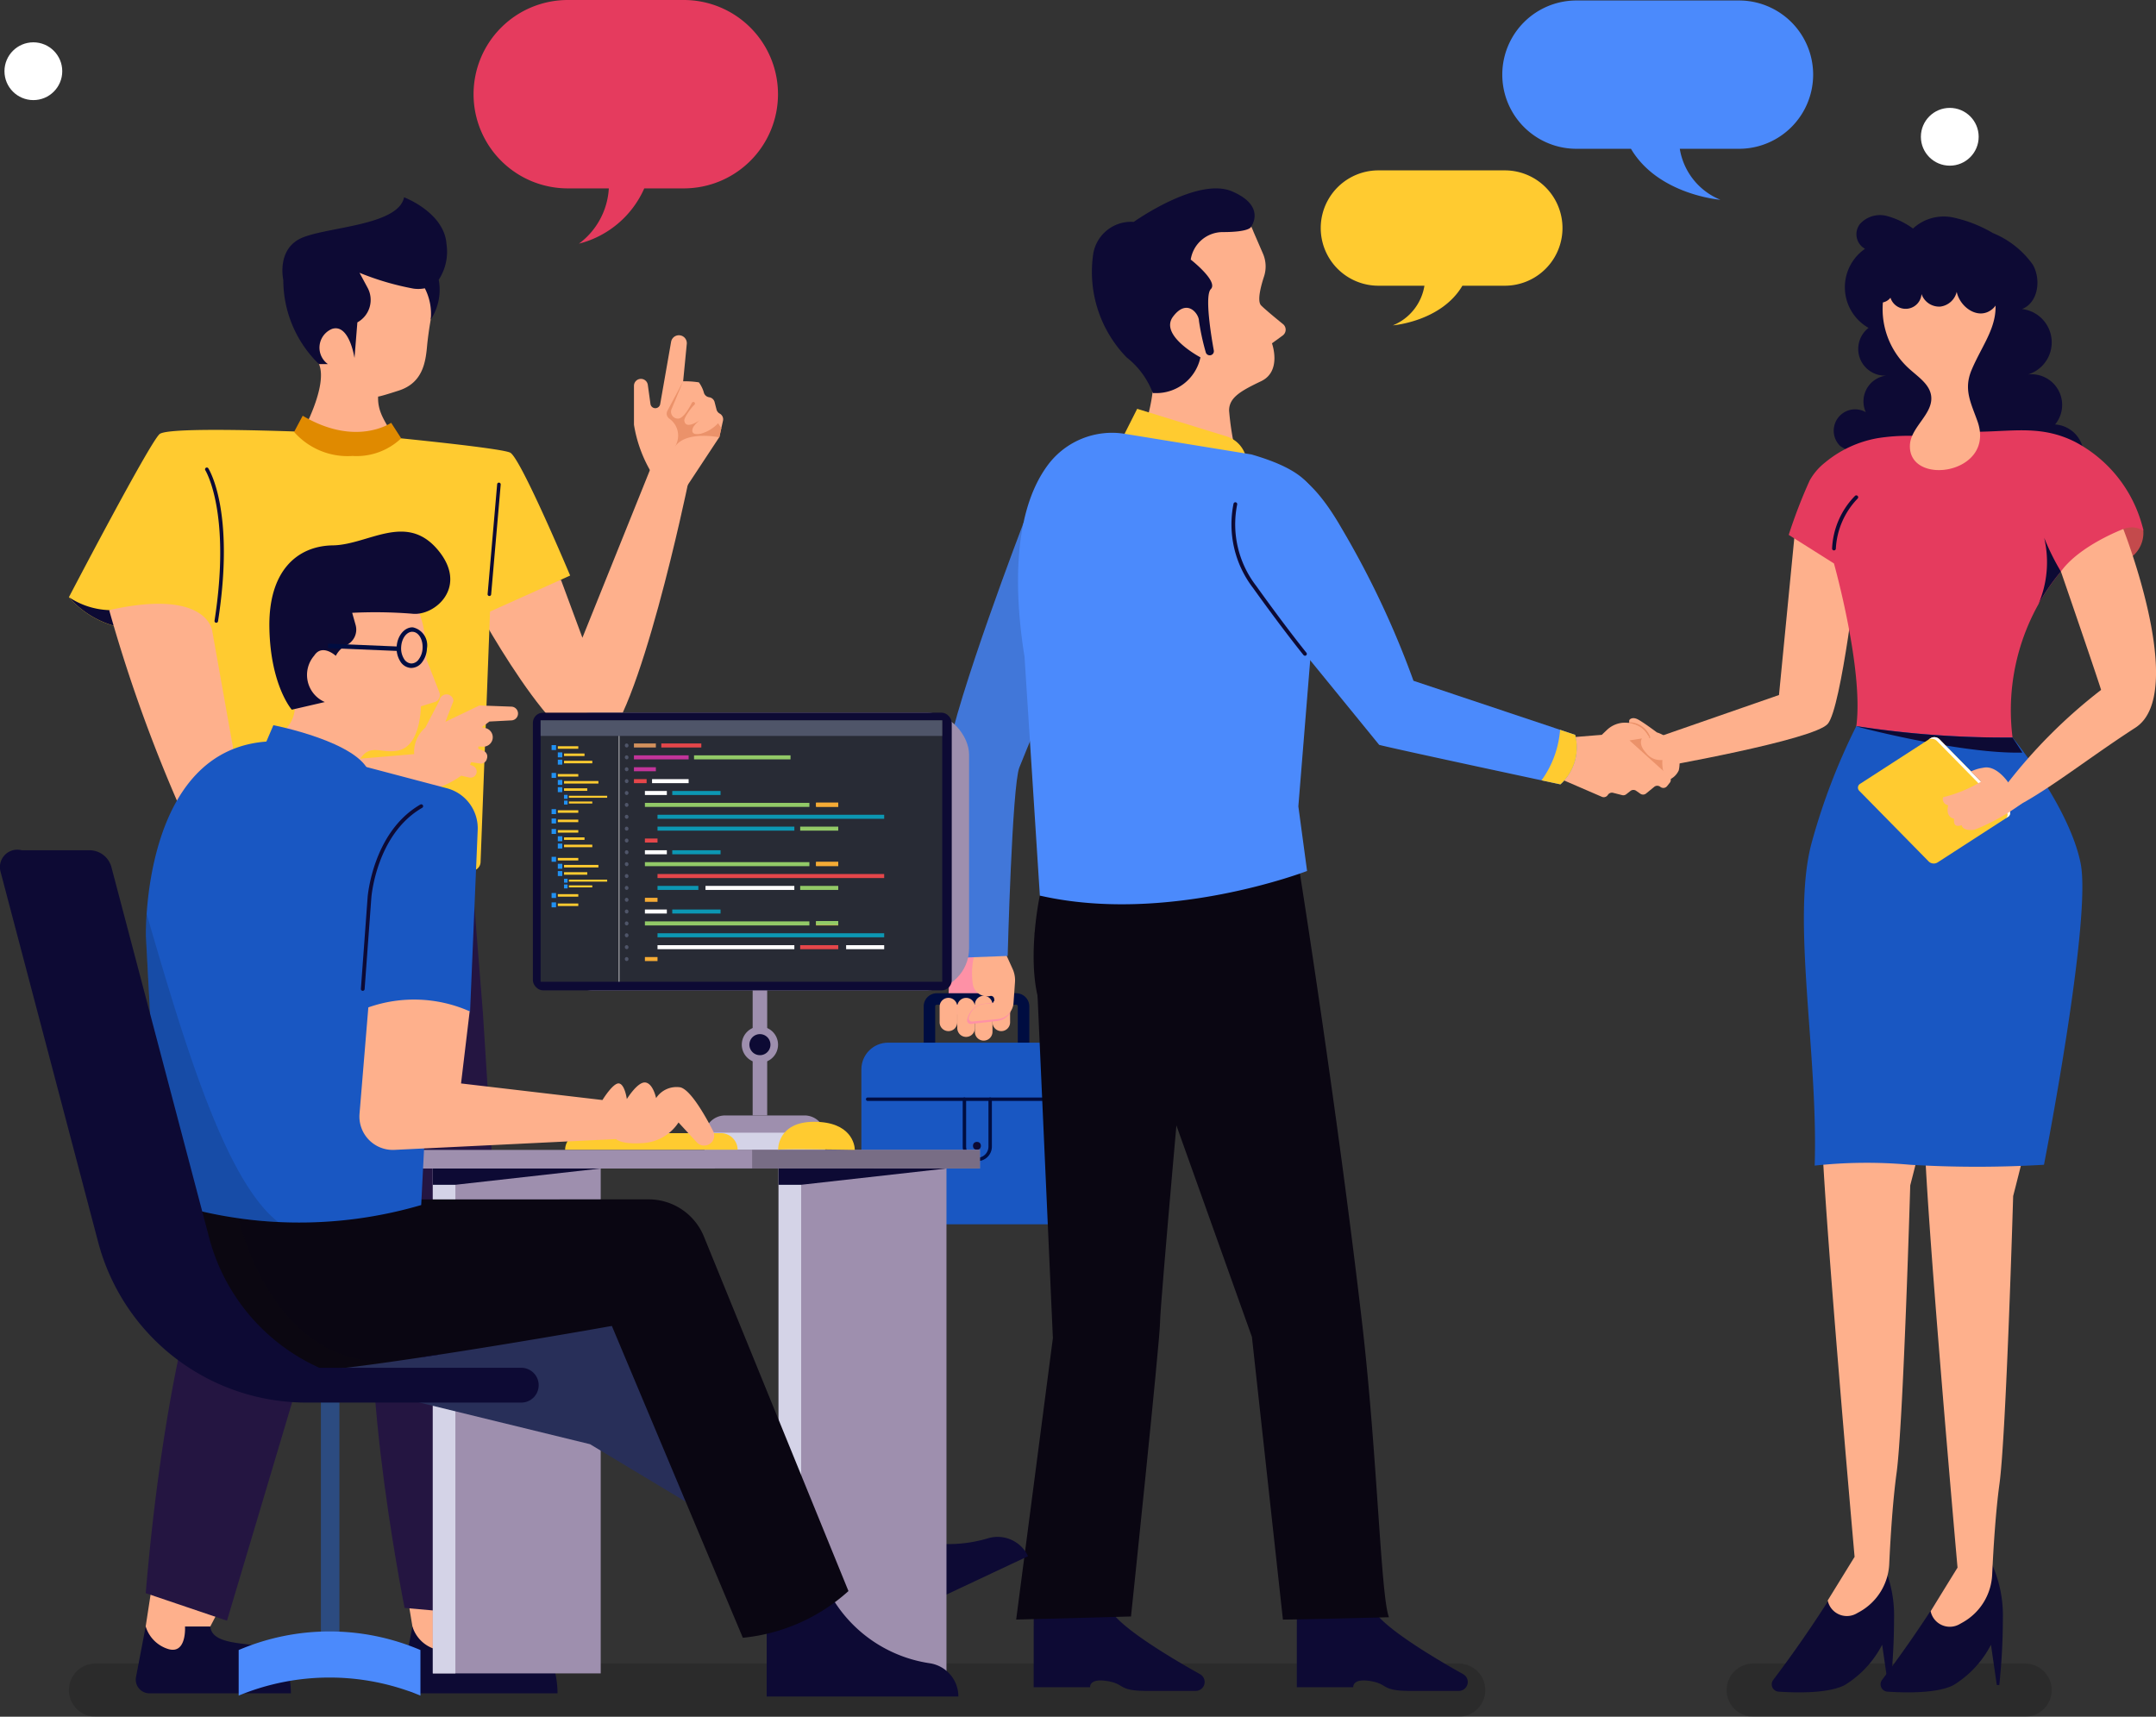 <svg xmlns="http://www.w3.org/2000/svg" width="144.841" height="115.331" viewBox="0 0 144.841 115.331"><rect x="0" y="0" width="144.841" height="115.331" fill="#333333" stroke="none"/><defs><style>.cls-1,.cls-30{opacity:.15;mix-blend-mode:multiply;isolation:isolate}.cls-2{fill:#feb08c}.cls-3{fill:#0d0a34}.cls-4{fill:#241541}.cls-5{fill:#ffcb30}.cls-6{fill:#e08a00}.cls-7{fill:#eb926a}.cls-8{fill:#fe91a6}.cls-9{fill:#000d41}.cls-10{fill:#1957c2}.cls-11{fill:#4177d9}.cls-12{fill:#c44a4c}.cls-13{fill:#e53b5e}.cls-14{fill:#fff}.cls-15{fill:#0a0612}.cls-16{fill:#4b8afc}.cls-17{fill:#9e8fae}.cls-18{fill:#d4d3e7}.cls-19{fill:#282b35}.cls-20{fill:#4f5569}.cls-21{fill:#2191f2}.cls-22{fill:#d2905c}.cls-23{fill:#e4464a}.cls-24{fill:#c2349a}.cls-25{fill:#92c967}.cls-26{fill:#0c97b3}.cls-27{fill:#f5ab35}.cls-28{fill:#282f59}.cls-29{fill:#786d85}.cls-30{fill:#101010}.cls-31{fill:#2c4b80}</style></defs><g id="グループ_3730" data-name="グループ 3730" transform="translate(-533.114 -581.525)"><path id="パス_1701" data-name="パス 1701" class="cls-1" d="M634.894 809.935H543.31a1.787 1.787 0 0 1-1.786-1.787 1.787 1.787 0 0 1 1.786-1.786h91.584a1.787 1.787 0 0 1 1.787 1.786 1.787 1.787 0 0 1-1.787 1.787z" transform="translate(-3.783 -113.078)"/><path id="パス_1702" data-name="パス 1702" class="cls-1" d="M764.008 809.935h-18.266a1.787 1.787 0 0 1-1.787-1.787 1.787 1.787 0 0 1 1.787-1.786h18.266a1.787 1.787 0 0 1 1.786 1.786 1.787 1.787 0 0 1-1.786 1.787z" transform="translate(-94.846 -113.078)"/><g id="グループ_3729" data-name="グループ 3729" transform="translate(533.114 557.001)"><g id="グループ_3707" data-name="グループ 3707" transform="translate(4.627 37.775)"><path id="パス_1704" data-name="パス 1704" class="cls-2" d="M551.521 794.531l-.618 4.018c.141 2.471 1.726 2.221 3.549 1.521l1.739-3.332z" transform="translate(-545.743 -702.533)"/><path id="パス_1705" data-name="パス 1705" class="cls-3" d="M550.358 801.834l-.65 3.4a.921.921 0 0 0 .905 1.094h9.5s.029-2.462-1.2-2.97-4.091-.121-4.214-1.521H553s.124 1.87-1.109 1.521a2.287 2.287 0 0 1-1.533-1.524z" transform="translate(-545.198 -705.818)"/><path id="パス_1706" data-name="パス 1706" class="cls-2" d="M582.263 794.531l.666 4.018c.141 2.471 1.726 2.221 3.549 1.521l.563-3.974z" transform="translate(-559.85 -702.533)"/><path id="パス_1707" data-name="パス 1707" class="cls-4" d="M583.3 709.554l.762 9.551.948 15c.085 1.349.7 3.145.013 4.311L584 759.543l-5.2-.465s-3.858-19.25-1.342-25.269l-3.2-15.069.72-3.328z" transform="translate(-556.247 -664.306)"/><path id="パス_1708" data-name="パス 1708" class="cls-2" d="M596.622 667.922l1.445 3.9 4.569-11.35 2.515 1.045s-3.312 16.008-5.888 17.572-8.736-10.056-8.736-10.056z" transform="translate(-563.567 -642.228)"/><g id="グループ_3705" data-name="グループ 3705"><path id="パス_1709" data-name="パス 1709" class="cls-5" d="M560.977 656s-12.66-.643-13.364 0-6.089 10.958-6.089 10.958a6.35 6.35 0 0 0 2.953 1.9 50.11 50.11 0 0 0 6.672.623l-1.267 15.289a.6.6 0 0 0 .6.645l18.1-.078a.606.606 0 0 0 .6-.583l.636-16.833 5.382-2.421s-3.322-7.9-4.027-8.256S560.977 656 560.977 656z" transform="translate(-541.524 -640.085)"/><path id="パス_1710" data-name="パス 1710" class="cls-3" d="M545.037 678.165a7.391 7.391 0 0 1-.561-.118 6.35 6.35 0 0 1-2.953-1.9 5.218 5.218 0 0 0 2.707.871c.539.017.756.507.807 1.147z" transform="translate(-541.524 -649.279)"/><path id="パス_1711" data-name="パス 1711" class="cls-2" d="M578.92 638.047a24.982 24.982 0 0 0-.478 2.867c-.1 1.195-.287 2.581-1.912 3.107s-1.386.382-1.386.382c-.054 1.153.585 1.8 1.044 2.758a4.555 4.555 0 0 1-5.156.214l-.954-.6s1.712-3.107 1.09-4.541a13.748 13.748 0 0 1-.476-4.486 3.3 3.3 0 0 1 2.537-1.641c1.826-.361 6.314-1.647 5.691 1.94z" transform="translate(-554.368 -631.032)"/><path id="パス_1712" data-name="パス 1712" class="cls-3" d="M558.9 670.733h-.019a.12.12 0 0 1-.1-.137c1.132-7.269-.606-10.09-.624-10.118a.12.12 0 0 1 .2-.13c.074.115 1.808 2.91.659 10.285a.119.119 0 0 1-.116.1z" transform="translate(-548.996 -642.146)"/><path id="パス_1713" data-name="パス 1713" class="cls-3" d="M592.775 669.775h-.01a.119.119 0 0 1-.109-.13l.641-7.378a.117.117 0 0 1 .13-.109.12.12 0 0 1 .109.129l-.642 7.379a.119.119 0 0 1-.119.109z" transform="translate(-564.525 -642.985)"/><path id="パス_1714" data-name="パス 1714" class="cls-2" d="M567.63 689.548s-15.516 3.158-15.97 2.133a101.119 101.119 0 0 1-5.216-14.3c6.641-1.485 6.926 1.411 6.926 1.411l1.654 9.279 11.91-1.016a2.154 2.154 0 0 1 .748-1.775l.957-1.836a.47.47 0 0 1 .484-.4.47.47 0 0 1 .452.439l-.541 1.4 2.285-1.095 2.148.079a.46.46 0 0 1 .442.424.46.46 0 0 1-.435.5l-1.485.077-.515.383.244.055a.636.636 0 0 1 .482.751.636.636 0 0 1-.646.5l-.313-.012.008.161.333.127a.411.411 0 0 1 .25.491l-.018.065a.411.411 0 0 1-.458.3l-.591-.09-.078.18.172.061a.411.411 0 0 1 .186.643.412.412 0 0 1-.414.146l-.537-.123a6.013 6.013 0 0 1-2.464 1.042z" transform="translate(-543.737 -649.645)"/><path id="パス_1715" data-name="パス 1715" class="cls-3" d="M568.963 630.012c1.789-.724 6.424-.821 6.81-2.7 0 0 2.7 1.014 2.849 3.139a3.445 3.445 0 0 1-.521 2.4 3.661 3.661 0 0 1-.539 2.681 3.757 3.757 0 0 0-.394-2.107 2.276 2.276 0 0 1-.766.021 18.427 18.427 0 0 1-3.622-1.063l.543 1.008a1.721 1.721 0 0 1-.688 2.324l-.193 2.395s-.342-2.318-1.5-1.96a1.362 1.362 0 0 0-.29 2.366h-.6a7.875 7.875 0 0 1-2.393-5.65s-.484-2.129 1.304-2.854z" transform="translate(-553.254 -627.308)"/><path id="パス_1716" data-name="パス 1716" class="cls-6" d="M575.545 654.463s-2.355 1.656-5.942-.473l-.58 1.087a4.791 4.791 0 0 0 3.92 1.616 4.353 4.353 0 0 0 3.275-1.186z" transform="translate(-553.894 -639.311)"/></g><path id="パス_1717" data-name="パス 1717" class="cls-2" d="M611.675 653.35a9.1 9.1 0 0 1-1.147-3.177v-2.612a.467.467 0 0 1 .467-.467.467.467 0 0 1 .463.4l.178 1.284a.33.33 0 0 0 .327.286.331.331 0 0 0 .326-.273l.734-4.186a.531.531 0 0 1 .66-.423.532.532 0 0 1 .393.566l-.244 2.51a6.086 6.086 0 0 1 1.057.07 2.164 2.164 0 0 1 .343.716.435.435 0 0 0 .33.282l.041.008a.436.436 0 0 1 .342.319l.129.5a.437.437 0 0 0 .216.274.437.437 0 0 1 .219.479l-.246 1.1-2.143 3.248z" transform="translate(-572.565 -634.892)"/><g id="グループ_3706" data-name="グループ 3706" transform="translate(40.162 12.369)"><path id="パス_1718" data-name="パス 1718" class="cls-7" d="M615.077 654.183a1.393 1.393 0 0 0-.368-1.883.409.409 0 0 1-.137-.53l1.058-1.981-.777 1.864a.46.46 0 0 0 .454.638h.014c.337-.035.726-.72.9-1.06a.108.108 0 0 1 .191 0 .107.107 0 0 1-.024.132c-.2.176-.7.852-.678 1.065s.19.544 1.088-.059a1.785 1.785 0 0 0-.486.489c-.141.305-.094.564.517.447a2.537 2.537 0 0 0 1.151-.7l.218.333-.136.612s-2.231-.473-2.985.633z" transform="translate(-614.526 -649.79)"/></g><path id="パス_1719" data-name="パス 1719" class="cls-4" d="M554.7 709.632l-.717 6.022a12.872 12.872 0 0 0-.022 2.848l1.558 15.025s-3.171 7.442-4.613 24.56l5.459 1.849 6.771-22.7a4.881 4.881 0 0 0 .953-2.6l1.083-16.871q6.543-1.959 7.625-8.208z" transform="translate(-545.743 -664.306)"/><path id="パス_1720" data-name="パス 1720" class="cls-3" d="M582.929 801.834l-.65 3.4a.921.921 0 0 0 .9 1.094h9.5s.029-2.462-1.2-2.97-4.091-.121-4.214-1.521h-1.7s.124 1.87-1.109 1.521a2.287 2.287 0 0 1-1.527-1.524z" transform="translate(-559.85 -705.818)"/></g><g id="グループ_3716" data-name="グループ 3716" transform="translate(57.868 37.18)"><g id="グループ_3709" data-name="グループ 3709" transform="translate(0 51.257)"><path id="パス_1721" data-name="パス 1721" class="cls-8" d="M649.022 719.857s-.138 2.072-.138 2.877a4.384 4.384 0 0 1-.068 1.028h4l-.462-4.094z" transform="translate(-643.03 -719.518)"/><g id="グループ_3708" data-name="グループ 3708" transform="translate(0 2.815)"><path id="パス_1722" data-name="パス 1722" class="cls-9" d="M652.122 728.885h-5.334a.882.882 0 0 1-.881-.881v-2.612a.881.881 0 0 1 .881-.88h5.334a.882.882 0 0 1 .881.88V728a.882.882 0 0 1-.881.885zm-5.334-3.6a.107.107 0 0 0-.107.107V728a.107.107 0 0 0 .107.107h5.334a.107.107 0 0 0 .106-.107v-2.612a.107.107 0 0 0-.106-.107z" transform="translate(-641.721 -724.512)"/><rect id="長方形_201" data-name="長方形 201" class="cls-10" width="15.572" height="12.202" rx="1.794" transform="rotate(180 7.786 7.761)"/><path id="パス_1723" data-name="パス 1723" class="cls-9" d="M653.7 737.474h-14.747a.116.116 0 0 1 0-.231H653.7a.116.116 0 1 1 0 .231z" transform="translate(-638.541 -730.239)"/><path id="パス_1724" data-name="パス 1724" class="cls-9" d="M651.65 741.519a.981.981 0 0 1-.979-.979v-3.182a.115.115 0 1 1 .23 0v3.182a.749.749 0 0 0 1.5 0v-3.182a.115.115 0 1 1 .23 0v3.182a.98.98 0 0 1-.981.979z" transform="translate(-643.864 -730.239)"/><circle id="楕円形_188" data-name="楕円形 188" class="cls-3" cx=".266" cy=".266" r=".266" transform="translate(7.497 9.984)"/></g><path id="パス_1725" data-name="パス 1725" class="cls-2" d="M654.9 727.311a.592.592 0 0 0 .591-.591v-1.052a.592.592 0 0 0-.591-.592.592.592 0 0 0-.592.592v1.052a.592.592 0 0 0 .592.591z" transform="translate(-645.5 -721.951)"/><path id="パス_1726" data-name="パス 1726" class="cls-2" d="M652.748 727.838a.592.592 0 0 0 .591-.592v-1.826a.592.592 0 0 0-.591-.592.592.592 0 0 0-.592.592v1.827a.592.592 0 0 0 .592.591z" transform="translate(-644.532 -721.84)"/><path id="パス_1727" data-name="パス 1727" class="cls-2" d="M650.6 727.7a.592.592 0 0 0 .591-.592v-1.439a.592.592 0 0 0-.591-.592.592.592 0 0 0-.592.592v1.439a.592.592 0 0 0 .592.592z" transform="translate(-643.565 -721.951)"/><path id="長方形_202" data-name="長方形 202" class="cls-2" d="M.592 0a.592.592 0 0 1 .592.592v1.052a.592.592 0 0 1-.592.592A.592.592 0 0 1 0 1.644V.592A.592.592 0 0 1 .592 0z" transform="rotate(-180 3.22 2.68)"/><path id="パス_1728" data-name="パス 1728" class="cls-8" d="M651.221 726.511a1.331 1.331 0 0 1 1.228-1.048l.347-.033a.212.212 0 0 0 .1-.038.582.582 0 0 1 .017.139v.136a.592.592 0 1 1 1.183 0v.429a1.21 1.21 0 0 1-.855.533l-1.785.2a.241.241 0 0 1-.235-.318z" transform="translate(-644.107 -721.951)"/><path id="パス_1729" data-name="パス 1729" class="cls-2" d="M653.932 719.646l.421.928a1.847 1.847 0 0 1 .161.893l-.1 1.4a1.166 1.166 0 0 1-1.052 1.079l-1.718.165a.219.219 0 0 1-.231-.281 1.223 1.223 0 0 1 1.177-.909l.334-.027a.219.219 0 0 0 .2-.253l-.01-.067a.219.219 0 0 0-.241-.183.971.971 0 0 1-1.183-.737 5.008 5.008 0 0 1 .112-2.095.219.219 0 0 1 .227-.165l1.719.122a.217.217 0 0 1 .184.13z" transform="translate(-644.194 -719.396)"/></g><path id="パス_1730" data-name="パス 1730" class="cls-11" d="M653.631 667.072s-4.531 11.828-5.131 15.71-.2 13.543-.2 13.543l4.269-.158s.295-11.435.784-12.662c1.1-2.747 3.488-8.34 3.488-8.34z" transform="translate(-642.74 -644.601)"/><g id="グループ_3714" data-name="グループ 3714" transform="translate(51.141 1.806)"><path id="パス_1731" data-name="パス 1731" class="cls-2" d="M744.775 667.825l-1.088 11.151-8.147 2.832v2.033s10.5-1.842 11.425-2.929 2.025-10.774 2.025-10.774z" transform="translate(-733.183 -646.745)"/><path id="パス_1732" data-name="パス 1732" class="cls-2" d="M733.56 691.879s-.862-.646-1.257-.862-.574 0-.574 0-.126.118.1.435a2.57 2.57 0 0 0 .77.748l-1.342.215 2.3 2.694a1.242 1.242 0 0 0 1.471-.682 2.165 2.165 0 0 0-1.468-2.548z" transform="translate(-731.256 -657.136)"/><g id="グループ_3710" data-name="グループ 3710" transform="translate(0 34.4)"><path id="パス_1733" data-name="パス 1733" class="cls-7" d="M733.116 692.7l-.709-.666a2.5 2.5 0 0 0 .709.666z" transform="translate(-731.774 -692.037)"/><path id="パス_1734" data-name="パス 1734" class="cls-7" d="M733.928 694.775a1.215 1.215 0 0 1-1.111-.493c-.582-.628-.218-1.034-.218-1.034l-1.342.215 2.3 2.694a1.55 1.55 0 0 0 .792-.026c-.513-.354-.421-1.356-.421-1.356z" transform="translate(-731.256 -692.581)"/></g><g id="グループ_3713" data-name="グループ 3713" transform="translate(10.017)"><path id="パス_1735" data-name="パス 1735" class="cls-3" d="M770.167 793.96a8.426 8.426 0 0 1 .8 3.833 42.215 42.215 0 0 1-.24 4.434h-.167l-.392-2.706a6.865 6.865 0 0 1-2.507 2.706c-1.095.573-3.239.528-4.449.446a.493.493 0 0 1-.365-.783 81.26 81.26 0 0 0 5.074-7.554z" transform="translate(-755.44 -703.487)"/><path id="パス_1736" data-name="パス 1736" class="cls-3" d="M756.881 793.96a8.426 8.426 0 0 1 .8 3.833 42.2 42.2 0 0 1-.24 4.434h-.167l-.392-2.706a6.867 6.867 0 0 1-2.507 2.706c-1.095.573-3.239.528-4.45.446a.493.493 0 0 1-.365-.783 81.288 81.288 0 0 0 5.075-7.554z" transform="translate(-749.464 -703.487)"/><path id="パス_1737" data-name="パス 1737" class="cls-2" d="M758.423 701.02l.754-9.234s8.147-.657 10.536 1.067c0 0 3.967 5.257 3.967 10.292s-3.967 20.215-3.967 20.215-.468 16.015-.918 19.322c-.261 1.912-.412 4.378-.493 6.117a3.882 3.882 0 0 1-1.993 3.212l-.212.119a1.318 1.318 0 0 1-1.677-.339 1.317 1.317 0 0 1-.251-.542l1.806-2.93s-2.214-24.958-2.214-29.241-.676-14.053-.676-14.053z" transform="translate(-753.494 -657.469)"/><path id="パス_1738" data-name="パス 1738" class="cls-2" d="M760.957 692.4s3.967 5.257 3.967 10.292-3.967 20.215-3.967 20.215-.468 16.015-.918 19.321c-.261 1.912-.412 4.378-.494 6.117a3.883 3.883 0 0 1-1.993 3.212l-.212.118a1.317 1.317 0 0 1-1.677-.339 1.315 1.315 0 0 1-.251-.542l1.806-2.93S755 722.907 755 718.623s-.676-14.053-.676-14.053 4.245-13.895 6.633-12.17z" transform="translate(-751.652 -657.734)"/><path id="パス_1739" data-name="パス 1739" class="cls-12" d="M792.536 667.214a2.046 2.046 0 0 1-1.507 2.237c-1.8.637-1.419-2.984-.608-2.984a5.864 5.864 0 0 1 2.115.747z" transform="translate(-767.584 -646.134)"/><path id="パス_1740" data-name="パス 1740" class="cls-3" d="M773.838 645.682a2.059 2.059 0 0 0-1.92-2.119 2.059 2.059 0 0 0-1.813-3.36 2.256 2.256 0 0 0-.409-4.395c1.08-.421 1.3-1.968.728-2.975a6.133 6.133 0 0 0-2.686-2.129 9.018 9.018 0 0 0-2.685-1.049 3.05 3.05 0 0 0-2.682.745 5.352 5.352 0 0 0-1.769-.847 1.816 1.816 0 0 0-1.793.54 1.117 1.117 0 0 0 .34 1.669 3.138 3.138 0 0 0 .237 5.313 1.791 1.791 0 0 0 1.179 3.205 1.75 1.75 0 0 0-1.375 2.435l.011.025a1.436 1.436 0 0 0-1.725 2.268 2.936 2.936 0 0 0 2.583.366c2.169-.377 4.43-1.094 6.618-1.269 2.364-.188 4.923.956 7.161 1.577z" transform="translate(-752.881 -629.509)"/><path id="パス_1741" data-name="パス 1741" class="cls-13" d="M756.08 675.639c3.417.925 7.058.7 10.536 1.067a14.6 14.6 0 0 1 3.206-11.451c.835 1 2.97-2.4 4.191-2.854s1.538.672 1.239-.35a9.01 9.01 0 0 0-4.486-5.51c-2.137-1.074-3.973-.733-6.23-.681-1.653.038-3.046.24-4.755.278a13.22 13.22 0 0 0-2.211.148 7.579 7.579 0 0 0-3.592 1.647 4.044 4.044 0 0 0-1.033 1.207 34.634 34.634 0 0 0-1.407 3.653l3.038 1.919s2.004 7.125 1.504 10.927z" transform="translate(-750.397 -641.321)"/><path id="パス_1742" data-name="パス 1742" class="cls-2" d="M770.181 635.827a3.886 3.886 0 0 0-3.284-2.28 4.028 4.028 0 0 0-3.852 3.275 5.4 5.4 0 0 0 1.849 4.922c.554.489 1.242.963 1.349 1.694.18 1.222-1.373 2.1-1.424 3.333-.115 2.807 5.8 1.957 4.539-1.606-.437-1.237-.946-2.126-.4-3.438.863-2.056 2.317-3.51 1.223-5.9z" transform="translate(-755.536 -631.324)"/><path id="パス_1743" data-name="パス 1743" class="cls-3" d="M766.027 636.652a1.255 1.255 0 0 1-1.263-.842 1.07 1.07 0 0 1-2.087.246.842.842 0 0 1-1.279.067 1.313 1.313 0 0 1-.171-1.391 3.176 3.176 0 0 1 .936-1.133c2.083-1.766 6.732-3.248 7.768.4.222.782.312 2.159-.362 2.778-.917.842-2.211-.038-2.442-1.115a1.3 1.3 0 0 1-1.1.99z" transform="translate(-754.701 -630.517)"/><g id="グループ_3711" data-name="グループ 3711" transform="translate(17.915 21.671)"><path id="パス_1744" data-name="パス 1744" class="cls-3" d="M782.028 673.356a7.155 7.155 0 0 0 .388-4.458 16.368 16.368 0 0 0 1.122 2.263 14 14 0 0 0-1.51 2.195z" transform="translate(-782.028 -668.899)"/></g><path id="パス_1745" data-name="パス 1745" class="cls-10" d="M756.913 691.887a42.589 42.589 0 0 0-3.007 7.861c-1.372 5.1.456 14.181.208 21.668a32.366 32.366 0 0 1 6.416-.057 75.432 75.432 0 0 0 8.989 0s3.217-16.426 2.465-20.237-4.577-8.467-4.577-8.467a65.546 65.546 0 0 1-10.494-.768z" transform="translate(-751.23 -657.57)"/><path id="パス_1746" data-name="パス 1746" class="cls-3" d="M759.786 691.9v-.009a65.546 65.546 0 0 0 10.494.766s.265.381.667 1.011c-3.91.105-10.677-1.608-11.161-1.768z" transform="translate(-754.107 -657.57)"/><path id="パス_1747" data-name="パス 1747" class="cls-2" d="M786.5 681.172c3.545-2.276-.809-13.347-.809-13.347s-2.936 1.1-4.191 2.854c0 0 2.269 6.583 2.7 7.953a35.086 35.086 0 0 0-6.349 6.347l-.353 1.955c2.429-.97 5.386-3.418 9.002-5.762z" transform="translate(-762.073 -646.745)"/><g id="グループ_3712" data-name="グループ 3712" transform="translate(5.79 35.062)"><path id="パス_1748" data-name="パス 1748" class="cls-5" d="M760.134 696.374l4.741-3.065a.489.489 0 0 1 .589.07l4.653 4.736a.3.3 0 0 1-.047.481l-4.74 3.065a.488.488 0 0 1-.589-.07l-4.653-4.737a.3.3 0 0 1 .046-.48z" transform="translate(-759.987 -693.24)"/><path id="パス_1749" data-name="パス 1749" class="cls-14" d="M773.8 698.225l-4.654-4.736a.488.488 0 0 0-.588-.07l.17-.11a.489.489 0 0 1 .589.07l4.653 4.736a.3.3 0 0 1-.047.481l-.17.11a.3.3 0 0 0 .047-.481z" transform="translate(-763.845 -693.24)"/></g><path id="パス_1750" data-name="パス 1750" class="cls-2" d="M774.75 697.944s-.793-1.2-1.688-.984a2.654 2.654 0 0 0-.807.245l.672.684a9.29 9.29 0 0 1-2.552 1.05.411.411 0 0 0 .346.535s-.243.772.4.911c0 0-.147.661.5.429 0 0 .038.434.884.3a14.462 14.462 0 0 0 3.166-1.762z" transform="translate(-758.863 -659.84)"/><path id="パス_1751" data-name="パス 1751" class="cls-3" d="M756.957 667.41a.126.126 0 0 1-.124-.129 5.393 5.393 0 0 1 1.539-3.534.126.126 0 1 1 .174.183 5.232 5.232 0 0 0-1.461 3.356.126.126 0 0 1-.128.124z" transform="translate(-752.778 -644.895)"/></g><path id="パス_1752" data-name="パス 1752" class="cls-7" d="M733.392 692.477a.053.053 0 0 1-.047-.029 1.406 1.406 0 0 0-1.288-.923.056.056 0 0 1-.058-.048.053.053 0 0 1 .048-.057 1.516 1.516 0 0 1 1.392.98.053.053 0 0 1-.047.077z" transform="translate(-731.59 -657.359)"/></g><g id="グループ_3715" data-name="グループ 3715" transform="translate(10.398)"><path id="パス_1753" data-name="パス 1753" class="cls-2" d="M724.669 692.448l1.967-.159.348-.331a1.764 1.764 0 0 1 1.217-.487 1.764 1.764 0 0 1 1.361.642l.276.335-1.342.215 2.672 2.407a.322.322 0 0 1 .035.44l-.181.226a.321.321 0 0 1-.454.047.322.322 0 0 0-.408 0l-.547.447a.32.32 0 0 1-.385.016l-.286-.2a.322.322 0 0 0-.38.013l-.281.221a.321.321 0 0 1-.278.059l-.607-.155a.322.322 0 0 0-.346.132l-.013.019a.322.322 0 0 1-.4.115l-2.542-1.1z" transform="translate(-687.294 -655.577)"/><path id="パス_1754" data-name="パス 1754" class="cls-3" d="M691.472 801.191v3.974h3.792s-.083-.62 1.157-.413.661.661 2.687.661h3.248a.6.6 0 0 0 .6-.6.6.6 0 0 0-.306-.522c-1.121-.623-4.979-2.827-5.895-4.131h-5.28z" transform="translate(-672.617 -704.471)"/><path id="パス_1755" data-name="パス 1755" class="cls-3" d="M659.338 801.191v3.974h3.792s-.083-.62 1.158-.413.661.661 2.688.661h3.247a.6.6 0 0 0 .6-.6.6.6 0 0 0-.306-.522c-1.121-.623-4.979-2.827-5.895-4.131h-5.28z" transform="translate(-658.161 -704.471)"/><path id="パス_1756" data-name="パス 1756" class="cls-15" d="M658.446 717.092l1.22 27.251-2.466 18.909 7.714-.208s1.951-18.583 1.951-19.757 1.691-19.848 1.691-19.848z" transform="translate(-657.199 -667.102)"/><path id="パス_1757" data-name="パス 1757" class="cls-15" d="M677.225 709.9s2.513 15.839 4.181 30.228c1.026 8.85 1.248 18.345 1.8 19.731 0 0-6.23.158-7.124.158L674 741.029l-6.177-17.3a25.79 25.79 0 0 1-6.611-2.936c-3.054-2-1.463-9.41-1.463-9.41z" transform="translate(-658.161 -663.866)"/><path id="パス_1758" data-name="パス 1758" class="cls-2" d="M679.48 629.995l.629 1.452a2.162 2.162 0 0 1 .074 1.534c-.228.695-.476 1.668-.193 1.951s.985.861 1.465 1.25a.484.484 0 0 1-.02.769l-.72.524s.683 1.871-.725 2.543-2.155 1.11-2.155 1.976a18.815 18.815 0 0 0 .448 2.811l-6.732-.321a11.175 11.175 0 0 0 1.2-4.316c0-2.02-2.248-6.732-1.2-8.527s6.284-5.985 7.929-1.646z" transform="translate(-663.53 -627.066)"/><path id="パス_1759" data-name="パス 1759" class="cls-5" d="M669.988 655.312l1.094-2.168 6 1.852a1.93 1.93 0 0 1 1.3 1.353l.244.93z" transform="translate(-662.952 -638.335)"/><path id="パス_1760" data-name="パス 1760" class="cls-16" d="M659.471 658.185a5.381 5.381 0 0 1 5.156-2.037l8.476 1.38c4.49 1.3 4.836 2.911 4.607 5.744l-1.451 17.9.586 4.341s-9.372 3.618-17.952 1.654l-1.03-16.043c-.587-3.631-.997-9.505 1.608-12.939z" transform="translate(-657.301 -639.655)"/><path id="パス_1761" data-name="パス 1761" class="cls-3" d="M674.339 637.442a.276.276 0 0 0 .273-.326c-.173-.953-.627-3.691-.2-4.122.523-.523-1.35-1.984-1.35-1.984a2.178 2.178 0 0 1 2.155-1.847c1.882 0 1.907-.372 1.907-.372s1.035-1.373-1.291-2.365-6.6 2.053-6.6 2.053a2.571 2.571 0 0 0-2.737 2.258 8.244 8.244 0 0 0 2.258 6.843 5.537 5.537 0 0 1 1.763 2.4h.234a3.028 3.028 0 0 0 2.943-2.315l.021-.086s-2.793-1.471-1.841-2.737 1.739-.171 1.739.273a15.864 15.864 0 0 0 .458 2.121.276.276 0 0 0 .268.206z" transform="translate(-661.334 -626.227)"/><path id="パス_1762" data-name="パス 1762" class="cls-16" d="M688.6 661.079s1.308.3 3.214 3.613a60.6 60.6 0 0 1 4.856 10.293l10.859 3.632a3.345 3.345 0 0 1-.99 3.327s-11.02-2.353-12.172-2.653l-6.284-7.708s-5.901-8.991.517-10.504z" transform="translate(-669.978 -641.905)"/><path id="パス_1763" data-name="パス 1763" class="cls-3" d="M688.426 674.862a.127.127 0 0 1-.1-.047c-.013-.015-1.325-1.628-3.385-4.5a7.019 7.019 0 0 1-1.314-5.673.126.126 0 1 1 .242.071 6.769 6.769 0 0 0 1.278 5.454c2.055 2.869 3.362 4.476 3.375 4.492a.126.126 0 0 1-.1.206z" transform="translate(-669.023 -643.465)"/><path id="パス_1764" data-name="パス 1764" class="cls-5" d="M722.6 692.342a6.706 6.706 0 0 1-1.246 3.394l1.268.271a3.345 3.345 0 0 0 .99-3.327z" transform="translate(-686.057 -655.968)"/></g></g><g id="グループ_3727" data-name="グループ 3727" transform="translate(0 60.238)"><g id="グループ_3721" data-name="グループ 3721" transform="translate(35.799 12.165)"><path id="長方形_203" data-name="長方形 203" class="cls-17" d="M1.385 0h5.329A1.385 1.385 0 0 1 8.1 1.385v.933H0v-.933A1.385 1.385 0 0 1 1.385 0z" transform="translate(11.532 27.058)"/><path id="長方形_204" data-name="長方形 204" class="cls-18" transform="translate(11.532 28.217)" d="M0 0h8.099v1.159H0z"/><path id="長方形_205" data-name="長方形 205" class="cls-17" transform="translate(14.765 17.547)" d="M0 0h.976v9.51H0z"/><rect id="長方形_206" data-name="長方形 206" class="cls-17" width="28.14" height="18.655" rx="2.818" transform="translate(1.164)"/><rect id="長方形_207" data-name="長方形 207" class="cls-3" width="28.14" height="18.655" rx=".681"/><rect id="長方形_208" data-name="長方形 208" class="cls-14" width="26.532" height="17.318" rx="2.109" transform="translate(.804 .695)"/><path id="パス_1765" data-name="パス 1765" class="cls-17" d="M626.133 729.793a1.218 1.218 0 1 1-1.218-1.217 1.218 1.218 0 0 1 1.218 1.217z" transform="translate(-609.662 -707.491)"/><path id="パス_1766" data-name="パス 1766" class="cls-3" d="M626.039 730.211a.707.707 0 1 1-.708-.707.708.708 0 0 1 .708.707z" transform="translate(-610.079 -707.908)"/><g id="グループ_3720" data-name="グループ 3720" transform="translate(.52 .515)"><path id="長方形_209" data-name="長方形 209" class="cls-19" d="M0 0h26.981v17.563H0z"/><g id="グループ_3719" data-name="グループ 3719"><path id="長方形_210" data-name="長方形 210" class="cls-20" d="M0 0h26.981v1.047H0z"/><path id="長方形_211" data-name="長方形 211" class="cls-14" transform="translate(5.253 1.047)" d="M0 0h.04v16.516H0z"/><g id="グループ_3717" data-name="グループ 3717" transform="translate(.737 1.664)"><path id="長方形_212" data-name="長方形 212" class="cls-21" d="M0 0h.301v.333H0z"/><path id="長方形_213" data-name="長方形 213" class="cls-5" transform="translate(.418 .075)" d="M0 0h1.376v.17H0z"/><path id="長方形_214" data-name="長方形 214" class="cls-21" transform="translate(0 1.869)" d="M0 0h.301v.333H0z"/><path id="長方形_215" data-name="長方形 215" class="cls-5" transform="translate(.418 1.944)" d="M0 0h1.376v.17H0z"/><path id="長方形_216" data-name="長方形 216" class="cls-21" transform="translate(0 4.302)" d="M0 0h.301v.333H0z"/><path id="長方形_217" data-name="長方形 217" class="cls-5" transform="translate(.418 4.377)" d="M0 0h1.376v.17H0z"/><path id="長方形_218" data-name="長方形 218" class="cls-21" transform="translate(0 4.931)" d="M0 0h.301v.333H0z"/><path id="長方形_219" data-name="長方形 219" class="cls-5" transform="translate(.418 5.006)" d="M0 0h1.376v.17H0z"/><path id="長方形_220" data-name="長方形 220" class="cls-21" transform="translate(.418 .489)" d="M0 0h.301v.333H0z"/><path id="長方形_221" data-name="長方形 221" class="cls-5" transform="translate(.836 .564)" d="M0 0h1.376v.17H0z"/><path id="長方形_222" data-name="長方形 222" class="cls-21" transform="translate(.418 .979)" d="M0 0h.301v.333H0z"/><path id="長方形_223" data-name="長方形 223" class="cls-5" transform="translate(.836 1.053)" d="M0 0h1.899v.17H0z"/><path id="長方形_224" data-name="長方形 224" class="cls-21" transform="translate(.418 2.338)" d="M0 0h.301v.333H0z"/><path id="長方形_225" data-name="長方形 225" class="cls-5" transform="translate(.836 2.413)" d="M0 0h2.31v.17H0z"/><path id="長方形_226" data-name="長方形 226" class="cls-21" transform="translate(.418 2.827)" d="M0 0h.301v.333H0z"/><path id="長方形_227" data-name="長方形 227" class="cls-5" transform="translate(.836 2.902)" d="M0 0h1.561v.17H0z"/><path id="長方形_228" data-name="長方形 228" class="cls-21" transform="translate(.836 3.344)" d="M0 0h.238v.263H0z"/><path id="長方形_229" data-name="長方形 229" class="cls-5" transform="translate(1.165 3.403)" d="M0 0h2.57v.134H0z"/><path id="長方形_230" data-name="長方形 230" class="cls-21" transform="translate(.836 3.73)" d="M0 0h.238v.263H0z"/><path id="長方形_231" data-name="長方形 231" class="cls-5" transform="translate(1.165 3.789)" d="M0 0h1.569v.134H0z"/></g><g id="グループ_3718" data-name="グループ 3718" transform="translate(.737 7.299)"><path id="長方形_232" data-name="長方形 232" class="cls-21" d="M0 0h.301v.333H0z"/><path id="長方形_233" data-name="長方形 233" class="cls-5" transform="translate(.418 .075)" d="M0 0h1.376v.17H0z"/><path id="長方形_234" data-name="長方形 234" class="cls-21" transform="translate(0 1.869)" d="M0 0h.301v.333H0z"/><path id="長方形_235" data-name="長方形 235" class="cls-5" transform="translate(.418 1.944)" d="M0 0h1.376v.17H0z"/><path id="長方形_236" data-name="長方形 236" class="cls-21" transform="translate(0 4.302)" d="M0 0h.301v.333H0z"/><path id="長方形_237" data-name="長方形 237" class="cls-5" transform="translate(.418 4.377)" d="M0 0h1.376v.17H0z"/><path id="長方形_238" data-name="長方形 238" class="cls-21" transform="translate(0 4.931)" d="M0 0h.301v.333H0z"/><path id="長方形_239" data-name="長方形 239" class="cls-5" transform="translate(.418 5.006)" d="M0 0h1.376v.17H0z"/><path id="長方形_240" data-name="長方形 240" class="cls-21" transform="translate(.418 .489)" d="M0 0h.301v.333H0z"/><path id="長方形_241" data-name="長方形 241" class="cls-5" transform="translate(.836 .564)" d="M0 0h1.376v.17H0z"/><path id="長方形_242" data-name="長方形 242" class="cls-21" transform="translate(.418 .979)" d="M0 0h.301v.333H0z"/><path id="長方形_243" data-name="長方形 243" class="cls-5" transform="translate(.836 1.053)" d="M0 0h1.899v.17H0z"/><path id="長方形_244" data-name="長方形 244" class="cls-21" transform="translate(.418 2.338)" d="M0 0h.301v.333H0z"/><path id="長方形_245" data-name="長方形 245" class="cls-5" transform="translate(.836 2.413)" d="M0 0h2.31v.17H0z"/><path id="長方形_246" data-name="長方形 246" class="cls-21" transform="translate(.418 2.827)" d="M0 0h.301v.333H0z"/><path id="長方形_247" data-name="長方形 247" class="cls-5" transform="translate(.836 2.902)" d="M0 0h1.561v.17H0z"/><path id="長方形_248" data-name="長方形 248" class="cls-21" transform="translate(.836 3.344)" d="M0 0h.238v.263H0z"/><path id="長方形_249" data-name="長方形 249" class="cls-5" transform="translate(1.165 3.403)" d="M0 0h2.57v.134H0z"/><path id="長方形_250" data-name="長方形 250" class="cls-21" transform="translate(.836 3.73)" d="M0 0h.238v.263H0z"/><path id="長方形_251" data-name="長方形 251" class="cls-5" transform="translate(1.165 3.789)" d="M0 0h1.569v.134H0z"/></g><rect id="長方形_252" data-name="長方形 252" class="cls-20" width=".245" height=".271" rx=".123" transform="translate(5.658 1.553)"/><path id="長方形_253" data-name="長方形 253" class="cls-22" transform="translate(6.269 1.553)" d="M0 0h1.474v.271H0z"/><path id="長方形_254" data-name="長方形 254" class="cls-23" transform="translate(8.107 1.553)" d="M0 0h2.689v.271H0z"/><rect id="長方形_255" data-name="長方形 255" class="cls-20" width=".245" height=".271" rx=".123" transform="translate(5.658 2.351)"/><path id="長方形_256" data-name="長方形 256" class="cls-24" transform="translate(6.269 2.351)" d="M0 0h3.674v.271H0z"/><path id="長方形_257" data-name="長方形 257" class="cls-25" transform="translate(10.307 2.351)" d="M0 0h6.482v.271H0z"/><rect id="長方形_258" data-name="長方形 258" class="cls-20" width=".245" height=".271" rx=".123" transform="translate(5.658 3.15)"/><path id="長方形_259" data-name="長方形 259" class="cls-24" transform="translate(6.269 3.15)" d="M0 0h1.474v.271H0z"/><rect id="長方形_260" data-name="長方形 260" class="cls-20" width=".245" height=".271" rx=".123" transform="translate(5.658 3.948)"/><path id="長方形_261" data-name="長方形 261" class="cls-23" transform="translate(6.269 3.948)" d="M0 0h.853v.271H0z"/><path id="長方形_262" data-name="長方形 262" class="cls-14" transform="translate(7.486 3.948)" d="M0 0h2.457v.271H0z"/><rect id="長方形_263" data-name="長方形 263" class="cls-20" width=".245" height=".271" rx=".123" transform="translate(5.658 4.746)"/><path id="長方形_264" data-name="長方形 264" class="cls-14" transform="translate(7.006 4.746)" d="M0 0h1.474v.271H0z"/><path id="長方形_265" data-name="長方形 265" class="cls-26" transform="translate(8.844 4.746)" d="M0 0h3.244v.271H0z"/><rect id="長方形_266" data-name="長方形 266" class="cls-20" width=".245" height=".271" rx=".123" transform="translate(5.658 5.544)"/><path id="長方形_267" data-name="長方形 267" class="cls-25" transform="translate(7.006 5.544)" d="M0 0h11.05v.271H0z"/><path id="長方形_268" data-name="長方形 268" class="cls-27" transform="translate(18.503 5.544)" d="M0 0h1.492v.271H0z"/><path id="長方形_269" data-name="長方形 269" class="cls-27" transform="translate(18.503 5.522)" d="M0 0h1.492v.271H0z"/><rect id="長方形_270" data-name="長方形 270" class="cls-20" width=".245" height=".271" rx=".123" transform="translate(5.658 6.343)"/><path id="長方形_271" data-name="長方形 271" class="cls-26" transform="translate(7.853 6.343)" d="M0 0h15.228v.271H0z"/><rect id="長方形_272" data-name="長方形 272" class="cls-20" width=".245" height=".271" rx=".123" transform="translate(5.658 7.141)"/><path id="長方形_273" data-name="長方形 273" class="cls-26" transform="translate(7.853 7.141)" d="M0 0h9.193v.271H0z"/><path id="長方形_274" data-name="長方形 274" class="cls-25" transform="translate(17.438 7.141)" d="M0 0h2.557v.271H0z"/><rect id="長方形_275" data-name="長方形 275" class="cls-20" width=".245" height=".271" rx=".123" transform="translate(5.658 7.939)"/><path id="長方形_276" data-name="長方形 276" class="cls-23" transform="translate(7.006 7.939)" d="M0 0h.847v.271H0z"/><rect id="長方形_277" data-name="長方形 277" class="cls-20" width=".245" height=".271" rx=".123" transform="translate(5.658 8.727)"/><path id="長方形_278" data-name="長方形 278" class="cls-14" transform="translate(7.006 8.727)" d="M0 0h1.474v.271H0z"/><path id="長方形_279" data-name="長方形 279" class="cls-26" transform="translate(8.844 8.727)" d="M0 0h3.244v.271H0z"/><rect id="長方形_280" data-name="長方形 280" class="cls-20" width=".245" height=".271" rx=".123" transform="translate(5.658 9.526)"/><path id="長方形_281" data-name="長方形 281" class="cls-25" transform="translate(7.006 9.526)" d="M0 0h11.05v.271H0z"/><path id="長方形_282" data-name="長方形 282" class="cls-27" transform="translate(18.503 9.526)" d="M0 0h1.492v.271H0z"/><path id="長方形_283" data-name="長方形 283" class="cls-27" transform="translate(18.503 9.503)" d="M0 0h1.492v.271H0z"/><rect id="長方形_284" data-name="長方形 284" class="cls-20" width=".245" height=".271" rx=".123" transform="translate(5.658 10.324)"/><path id="長方形_285" data-name="長方形 285" class="cls-23" transform="translate(7.853 10.324)" d="M0 0h15.228v.271H0z"/><rect id="長方形_286" data-name="長方形 286" class="cls-20" width=".245" height=".271" rx=".123" transform="translate(5.658 11.122)"/><path id="長方形_287" data-name="長方形 287" class="cls-26" transform="translate(7.853 11.122)" d="M0 0h2.744v.271H0z"/><path id="長方形_288" data-name="長方形 288" class="cls-14" transform="translate(11.077 11.122)" d="M0 0h5.968v.271H0z"/><path id="長方形_289" data-name="長方形 289" class="cls-25" transform="translate(17.438 11.122)" d="M0 0h2.557v.271H0z"/><rect id="長方形_290" data-name="長方形 290" class="cls-20" width=".245" height=".271" rx=".123" transform="translate(5.658 11.921)"/><path id="長方形_291" data-name="長方形 291" class="cls-27" transform="translate(7.006 11.921)" d="M0 0h.847v.271H0z"/><rect id="長方形_292" data-name="長方形 292" class="cls-20" width=".245" height=".271" rx=".123" transform="translate(5.658 12.708)"/><path id="長方形_293" data-name="長方形 293" class="cls-14" transform="translate(7.006 12.708)" d="M0 0h1.474v.271H0z"/><path id="長方形_294" data-name="長方形 294" class="cls-26" transform="translate(8.844 12.708)" d="M0 0h3.244v.271H0z"/><rect id="長方形_295" data-name="長方形 295" class="cls-20" width=".245" height=".271" rx=".123" transform="translate(5.658 13.507)"/><path id="長方形_296" data-name="長方形 296" class="cls-25" transform="translate(7.006 13.507)" d="M0 0h11.05v.271H0z"/><path id="長方形_297" data-name="長方形 297" class="cls-27" transform="translate(18.503 13.507)" d="M0 0h1.492v.271H0z"/><path id="長方形_298" data-name="長方形 298" class="cls-25" transform="translate(18.503 13.484)" d="M0 0h1.492v.271H0z"/><rect id="長方形_299" data-name="長方形 299" class="cls-20" width=".245" height=".271" rx=".123" transform="translate(5.658 14.305)"/><path id="長方形_300" data-name="長方形 300" class="cls-26" transform="translate(7.853 14.305)" d="M0 0h15.228v.271H0z"/><rect id="長方形_301" data-name="長方形 301" class="cls-20" width=".245" height=".271" rx=".123" transform="translate(5.658 15.103)"/><path id="長方形_302" data-name="長方形 302" class="cls-14" transform="translate(7.853 15.103)" d="M0 0h9.193v.271H0z"/><path id="長方形_303" data-name="長方形 303" class="cls-23" transform="translate(17.438 15.103)" d="M0 0h2.557v.271H0z"/><path id="長方形_304" data-name="長方形 304" class="cls-14" transform="translate(20.524 15.103)" d="M0 0h2.557v.271H0z"/><rect id="長方形_305" data-name="長方形 305" class="cls-20" width=".245" height=".271" rx=".123" transform="translate(5.658 15.902)"/><path id="長方形_306" data-name="長方形 306" class="cls-27" transform="translate(7.006 15.902)" d="M0 0h.847v.271H0z"/></g></g></g><g id="グループ_3722" data-name="グループ 3722" transform="translate(29.076 42.788)"><path id="長方形_307" data-name="長方形 307" class="cls-17" d="M0 0h11.28v33.92H0z"/><path id="長方形_308" data-name="長方形 308" class="cls-18" d="M0 0h1.517v33.92H0z"/><path id="パス_1767" data-name="パス 1767" class="cls-3" d="M585.965 747.008h1.517l9.763-1.095h-11.28z" transform="translate(-585.965 -745.914)"/></g><path id="パス_1768" data-name="パス 1768" class="cls-5" d="M613.711 742.724h-11.59a1.127 1.127 0 0 1 1.127-1.127h9.336a1.127 1.127 0 0 1 1.127 1.127z" transform="translate(-564.156 -701.184)"/><path id="パス_1769" data-name="パス 1769" class="cls-3" d="M634.193 792.731l1.8 3.83 11.656-5.479a2.259 2.259 0 0 0-2.667-1.211 9.2 9.2 0 0 1-8.2-1.451z" transform="translate(-578.584 -722.247)"/><path id="パス_1770" data-name="パス 1770" class="cls-28" d="M568.55 764.813l20.144 4.919 16.5 9.918a7.963 7.963 0 0 0 3.036-5.465l-16.8-12.549-19.574-3.947z" transform="translate(-549.055 -708.422)"/><g id="グループ_3723" data-name="グループ 3723" transform="translate(52.305 42.788)"><path id="長方形_309" data-name="長方形 309" class="cls-17" d="M0 0h11.279v33.92H0z"/><path id="長方形_310" data-name="長方形 310" class="cls-18" d="M0 0h1.517v33.92H0z"/><path id="パス_1771" data-name="パス 1771" class="cls-3" d="M628.188 747.008h1.512l9.763-1.095h-11.275z" transform="translate(-628.188 -745.914)"/></g><path id="長方形_311" data-name="長方形 311" class="cls-17" transform="translate(27.669 41.54)" d="M0 0h38.16v1.248H0z"/><path id="長方形_312" data-name="長方形 312" class="cls-29" transform="translate(50.529 41.54)" d="M0 0h15.3v1.248H0z"/><path id="パス_1772" data-name="パス 1772" class="cls-3" d="M626.734 800.409v4.232h12.879a2.259 2.259 0 0 0-1.9-2.231 9.2 9.2 0 0 1-6.806-4.8z" transform="translate(-575.229 -726.38)"/><path id="パス_1773" data-name="パス 1773" class="cls-15" d="M567.287 749.687h-14.642l.392 3.579a8.516 8.516 0 0 0 3.518 6.036 9.677 9.677 0 0 0 6.445 1.922c5.836-.506 20.005-3.036 20.005-3.036l8.8 20.949A12.385 12.385 0 0 0 598.9 776l-9.71-23.816a4.011 4.011 0 0 0-3.715-2.5z" transform="translate(-541.9 -704.823)"/><g id="グループ_3724" data-name="グループ 3724" transform="translate(17.02)"><path id="パス_1774" data-name="パス 1774" class="cls-2" d="M575.68 679.68l.87 2.216a.491.491 0 0 1-.312.648l-.933.288s.007 2.664-1.528 2.97-2.294-1.1-3.251 2.358l-6.475-2.546s3.139-.787 2.758-3.159-.25-7.069 3.919-7.652 4.862 1.508 4.952 4.877z" transform="translate(-564.051 -671.093)"/><path id="パス_1775" data-name="パス 1775" class="cls-3" d="M570.469 676.485s-.915-.845-1.449-.015a1.984 1.984 0 0 0 .712 3.12l-2.22.513s-1.431-1.621-1.505-5.485 1.886-5.518 4.259-5.554 4.9-2.23 7.032.272-.178 4.5-1.7 4.319a31.134 31.134 0 0 0-4.028-.06l.234.831a1.15 1.15 0 0 1-.625 1.34 1.7 1.7 0 0 0-.71.719z" transform="translate(-564.93 -668.139)"/></g><path id="長方形_313" data-name="長方形 313" class="cls-9" transform="rotate(-87.622 15.092 -7.569)" d="M0 0h.299v4.675H0z"/><path id="パス_1776" data-name="パス 1776" class="cls-9" d="M582.544 682.557h-.044a.91.91 0 0 1-.714-.456 1.638 1.638 0 0 1-.234-.96c.039-.752.536-1.333 1.087-1.312a1.233 1.233 0 0 1 .948 1.416 1.637 1.637 0 0 1-.33.931.92.92 0 0 1-.713.381zm.058-2.431c-.386 0-.719.454-.748 1.029a1.332 1.332 0 0 0 .187.784.62.62 0 0 0 .478.318.608.608 0 0 0 .508-.268 1.334 1.334 0 0 0 .266-.76c.03-.587-.268-1.082-.665-1.1z" transform="translate(-554.904 -673.397)"/><path id="パス_1777" data-name="パス 1777" class="cls-10" d="M565.144 693.516l.744-1.737s5.772 1.117 6.454 3.227z" transform="translate(-547.522 -678.773)"/><path id="パス_1778" data-name="パス 1778" class="cls-10" d="M550.931 706.869s-.319-12.676 8.293-13.111l11.947 3.154a2.779 2.779 0 0 1 2.049 2.8l-.512 12.2h-2.621l-.663 12.995a29.079 29.079 0 0 1-17.55-.372z" transform="translate(-541.128 -679.664)"/><path id="パス_1779" data-name="パス 1779" class="cls-2" d="M584.409 726.054a9.241 9.241 0 0 0-6.808-.264l-.592 7.146a2.244 2.244 0 0 0 2.346 2.427l14.89-.727s.328.393 1.9.262a3.059 3.059 0 0 0 2.294-1.376l1.229 1.335a.672.672 0 0 0 .676.193.673.673 0 0 0 .419-.955c-.524-1.018-1.5-2.748-2.192-2.932a1.639 1.639 0 0 0-1.638.721s-.2-.983-.721-1.049-1.245 1.114-1.245 1.114-.131-.983-.524-1.049-1.114 1.114-1.114 1.114l-9.5-1.114z" transform="translate(-552.856 -693.826)"/><path id="パス_1780" data-name="パス 1780" class="cls-3" d="M577.308 713.972h-.008a.127.127 0 0 1-.117-.135l.451-6.138c0-.043.342-4.391 3.537-6.238a.126.126 0 1 1 .126.218c-3.081 1.78-3.409 5.995-3.412 6.037l-.451 6.139a.126.126 0 0 1-.126.117z" transform="translate(-552.938 -683.12)"/><path id="パス_1781" data-name="パス 1781" class="cls-5" d="M628.123 742.1s-.067-1.887 2.42-1.887 2.735 1.537 2.735 1.887c0 0-5.262-.1-5.155 0z" transform="translate(-575.852 -700.563)"/><g id="グループ_3725" data-name="グループ 3725" transform="translate(9.801 25.68)"><path id="パス_1782" data-name="パス 1782" class="cls-30" d="M557.162 735.272c.983.131 1.88.222 2.651.249-3.5-2.755-6.188-11.588-8.833-20.7-.064.932-.049 1.525-.049 1.525l.942 17.664.392 3.579a8.516 8.516 0 0 0 3.518 6.036 9.677 9.677 0 0 0 6.447 1.917c1.407-.122 3.3-.362 5.362-.655-8.261.513-10.43-9.615-10.43-9.615z" transform="translate(-550.929 -714.817)"/><path id="パス_1783" data-name="パス 1783" class="cls-3" d="M584.454 768.822c.454-.068.911-.137 1.369-.208a8.4 8.4 0 0 0-1.369.208z" transform="translate(-566.01 -739.017)"/></g><g id="グループ_3726" data-name="グループ 3726" transform="translate(0 21.369)"><path id="長方形_314" data-name="長方形 314" class="cls-31" transform="rotate(180 11.401 26.884)" d="M0 0h1.244v17.791H0z"/><path id="パス_1784" data-name="パス 1784" class="cls-3" d="M568.136 741.79h-13.562a13.292 13.292 0 0 1-7.408-8.739l-6.566-24.894a1.526 1.526 0 0 0-1.476-1.137h-4.551a1.16 1.16 0 0 0-.594 0 1.169 1.169 0 0 0-.832 1.428l6.562 24.9a14.476 14.476 0 0 0 13.991 10.779h14.434a1.169 1.169 0 0 0 0-2.338z" transform="translate(-533.114 -706.981)"/><path id="パス_1785" data-name="パス 1785" class="cls-16" d="M562.259 806.755a15.966 15.966 0 0 1 12.211 0v-3.062a15.549 15.549 0 0 0-12.211 0z" transform="translate(-546.225 -749.924)"/></g></g><path id="パス_1786" data-name="パス 1786" class="cls-13" d="M605.073 603.221h-7.8a6.328 6.328 0 0 0-6.328 6.328 6.328 6.328 0 0 0 6.328 6.328h2.759a4.975 4.975 0 0 1-2.008 3.714 6.562 6.562 0 0 0 4.389-3.714h2.656a6.328 6.328 0 0 0 6.328-6.328 6.328 6.328 0 0 0-6.324-6.328z" transform="translate(-559.131 -578.697)"/><path id="パス_1787" data-name="パス 1787" class="cls-16" d="M732.462 603.279h-10.92a4.982 4.982 0 1 0 0 9.964h3.663c1.829 3.1 6.007 3.425 6.007 3.425a4.468 4.468 0 0 1-2.727-3.425h3.977a4.982 4.982 0 1 0 0-9.964z" transform="translate(-615.636 -578.723)"/><path id="パス_1788" data-name="パス 1788" class="cls-5" d="M698.266 624.027h8.492a3.874 3.874 0 1 1 0 7.749h-2.849c-1.423 2.411-4.671 2.663-4.671 2.663a3.472 3.472 0 0 0 2.12-2.663h-3.092a3.874 3.874 0 1 1 0-7.749z" transform="translate(-605.664 -588.057)"/><circle id="楕円形_189" data-name="楕円形 189" class="cls-14" cx="1.941" cy="1.941" r="1.941" transform="translate(129.046 31.772)"/><circle id="楕円形_190" data-name="楕円形 190" class="cls-14" cx="1.941" cy="1.941" r="1.941" transform="translate(.3 27.367)"/></g></g></svg>